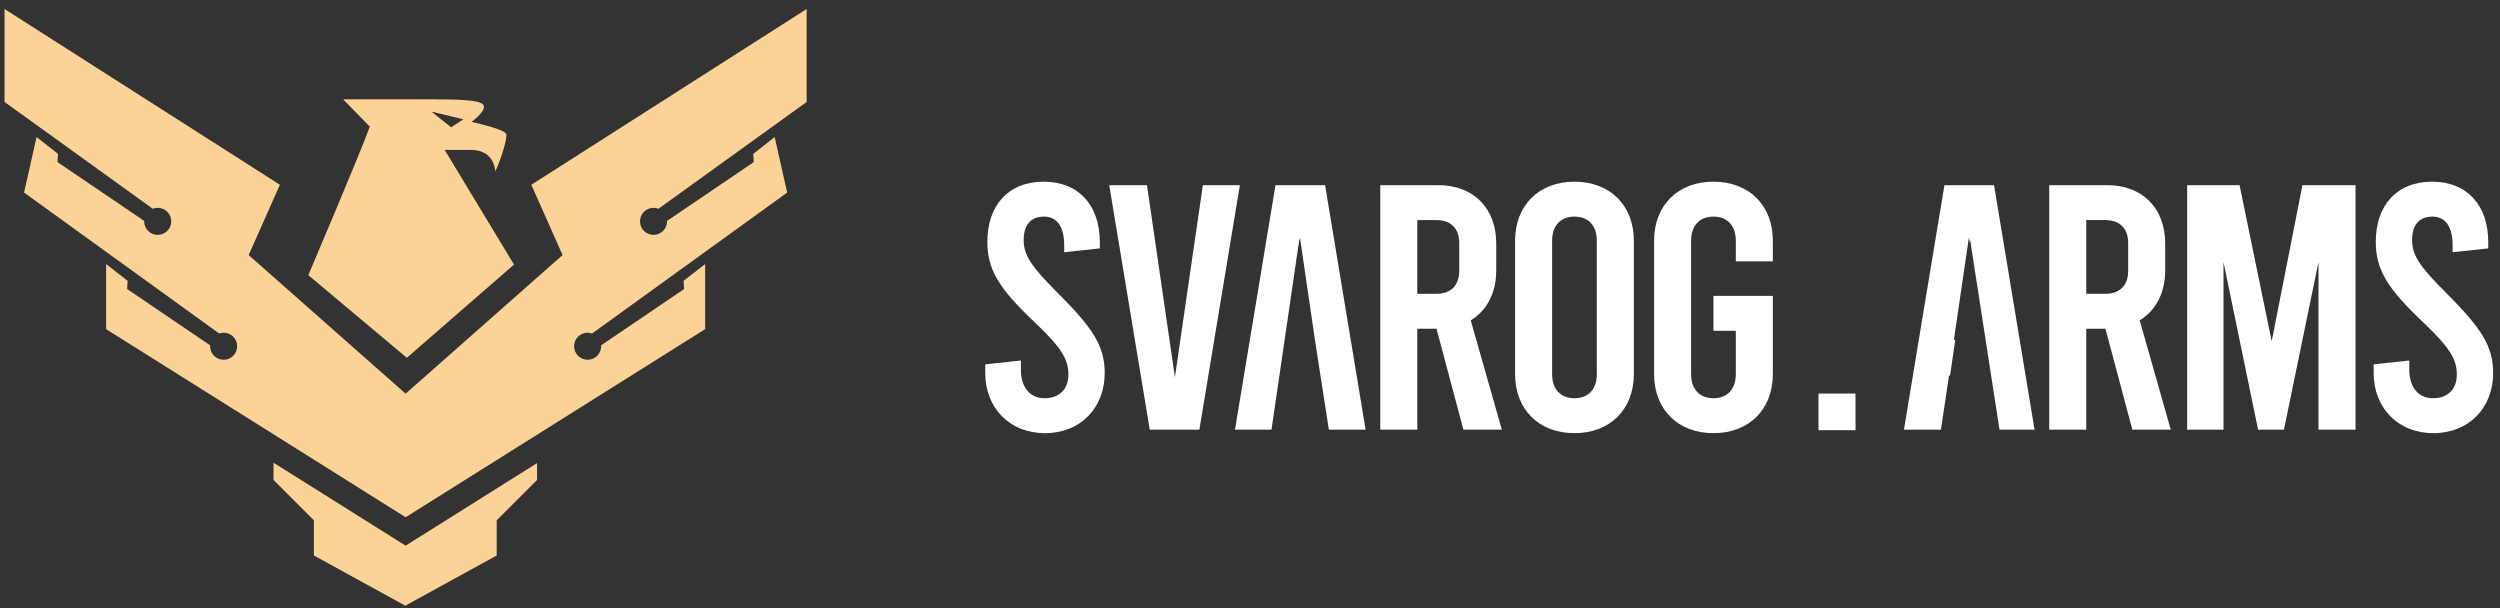 <svg width="259" height="63" viewBox="0 0 259 63" fill="none" xmlns="http://www.w3.org/2000/svg">
<rect x="0" y="0" width="259" height="63" fill="#333333" stroke="none"/>
<path fill-rule="evenodd" clip-rule="evenodd" d="M254.091 25.408C254.091 23.454 253.331 22.44 251.993 22.44C250.654 22.44 249.894 23.273 249.894 24.865C249.894 26.457 250.69 27.615 253.404 30.329C257.095 34.02 258.289 35.865 258.289 38.652C258.289 42.27 255.756 44.875 252.101 44.875C248.446 44.875 245.913 42.27 245.913 38.652V37.747L249.604 37.349V38.29C249.604 40.135 250.545 41.257 252.065 41.257C253.585 41.257 254.526 40.316 254.526 38.833C254.526 37.24 253.874 36.082 251.016 33.368C247.216 29.786 246.131 27.832 246.131 25.046C246.131 21.283 248.302 18.822 251.957 18.822C255.611 18.822 257.782 21.283 257.782 25.082V25.733L254.091 26.131V25.408ZM240.197 27.145L236.615 44.514H233.937L230.355 27.145V44.514H226.591V19.184H232.019L235.348 35.359L238.533 19.184H244.033V44.514H240.197V27.145ZM220.911 44.514L218.125 34.056H216.135V44.514H212.299V19.184H218.306C221.961 19.184 224.313 21.572 224.313 25.227V28.013C224.313 30.365 223.336 32.174 221.671 33.188L224.892 44.514H220.911ZM220.477 25.154C220.477 23.671 219.609 22.802 218.125 22.802H216.135V30.438H218.125C219.609 30.438 220.477 29.569 220.477 28.085V25.154ZM204.094 24.776L204.048 25.092L203.977 24.612L202.421 35.214H202.566L202.027 38.905H201.915L201.083 44.514H197.247L201.444 19.184H206.583L210.78 44.514H207.149L204.094 24.776ZM188.394 40.769H192.23V44.569H188.394V40.769ZM177.515 44.875C173.824 44.875 171.364 42.415 171.364 38.76V24.937C171.364 21.283 173.824 18.822 177.515 18.822C181.206 18.822 183.667 21.283 183.667 24.937V27.072H179.831V24.937C179.831 23.345 178.927 22.44 177.515 22.44C176.104 22.44 175.199 23.345 175.199 24.937V38.76C175.199 40.352 176.104 41.257 177.515 41.257C178.927 41.257 179.831 40.352 179.831 38.76V34.273H177.515V30.654H183.667V38.76C183.667 42.415 181.206 44.875 177.515 44.875ZM163.114 44.875C159.424 44.875 156.963 42.415 156.963 38.76V24.937C156.963 21.283 159.424 18.822 163.114 18.822C166.805 18.822 169.266 21.283 169.266 24.937V38.76C169.266 42.415 166.805 44.875 163.114 44.875ZM165.43 24.937C165.43 23.345 164.526 22.44 163.114 22.44C161.703 22.44 160.798 23.345 160.798 24.937V38.76C160.798 40.352 161.703 41.257 163.114 41.257C164.526 41.257 165.43 40.352 165.43 38.76V24.937ZM151.608 44.514L148.822 34.056H146.832V44.514H142.996V19.184H149.003C152.658 19.184 155.01 21.572 155.01 25.227V28.013C155.01 30.365 154.033 32.174 152.368 33.188L155.589 44.514H151.608ZM151.174 25.154C151.174 23.671 150.305 22.802 148.822 22.802H146.832V30.438H148.822C150.305 30.438 151.174 29.569 151.174 28.085V25.154ZM136.23 35.214H136.23L134.674 24.612L134.633 24.895L134.614 24.776L131.726 44.514H127.944L132.141 19.184H137.28L141.477 44.514H137.669L136.23 35.214ZM119.115 44.514L114.918 19.184H118.826L121.721 39.086L124.616 19.184H128.451L124.254 44.514H119.115ZM114.448 38.652C114.448 42.27 111.915 44.875 108.261 44.875C104.606 44.875 102.073 42.27 102.073 38.652V37.747L105.764 37.349V38.29C105.764 40.135 106.704 41.257 108.224 41.257C109.744 41.257 110.685 40.316 110.685 38.833C110.685 37.24 110.033 36.082 107.175 33.368C103.375 29.786 102.29 27.832 102.29 25.046C102.29 21.283 104.461 18.822 108.116 18.822C111.77 18.822 113.942 21.283 113.942 25.082V25.733L110.251 26.131V25.408C110.251 23.454 109.491 22.44 108.152 22.44C106.813 22.44 106.053 23.273 106.053 24.865C106.053 26.457 106.849 27.615 109.563 30.329C113.254 34.02 114.448 35.865 114.448 38.652Z" fill="white"/>
<path d="M67.702 21.53C67.882 21.53 68.054 21.565 68.212 21.628L83.57 10.564V0.934L55.045 19.142L58.282 26.425L42.021 40.784L25.761 26.425L28.998 19.142L0.471 0.934V10.564L15.83 21.628C15.988 21.566 16.16 21.53 16.339 21.53C17.114 21.53 17.741 22.159 17.741 22.932C17.741 23.706 17.113 24.334 16.339 24.334C15.565 24.334 14.937 23.706 14.937 22.932C14.937 22.917 14.939 22.902 14.94 22.887L5.954 16.793L6.008 15.942L3.788 14.198L2.495 19.95L22.702 34.548C22.848 34.497 23.003 34.468 23.167 34.468C23.941 34.468 24.569 35.096 24.569 35.869C24.569 36.643 23.941 37.271 23.167 37.271C22.393 37.271 21.765 36.643 21.765 35.869C21.765 35.838 21.767 35.807 21.77 35.776L13.171 29.944L13.225 29.094L10.993 27.357V34.101L42.023 53.588L73.052 34.101V27.357L70.82 29.094L70.874 29.944L62.275 35.776C62.278 35.807 62.28 35.838 62.28 35.869C62.28 36.644 61.652 37.271 60.878 37.271C60.104 37.271 59.476 36.643 59.476 35.869C59.476 35.096 60.104 34.468 60.878 34.468C61.041 34.468 61.197 34.497 61.343 34.548L81.55 19.95L80.257 14.198L78.036 15.942L78.091 16.793L69.105 22.887C69.105 22.902 69.108 22.917 69.108 22.932C69.108 23.707 68.48 24.334 67.706 24.334C66.932 24.334 66.304 23.706 66.304 22.932C66.304 22.159 66.932 21.53 67.706 21.53H67.702Z" fill="#FCD396"/>
<path d="M41.962 56.493L28.337 47.936V49.725L32.519 53.907V57.548L41.961 62.734V62.764L41.988 62.749L42.015 62.764V62.734L51.457 57.548V53.907L55.639 49.725V47.978L42.021 56.53L41.962 56.493Z" fill="#FCD396"/>
<path d="M31.941 28.505L42.147 37.067L53.251 27.409L46.07 15.533H48.925C51.32 15.627 51.296 17.761 51.296 17.761C51.723 17.003 52.587 14.415 52.446 13.893C52.304 13.37 48.84 12.628 48.84 12.628C48.84 12.628 50.258 11.625 50.127 10.982C50.007 10.398 48.05 10.307 45.315 10.295C44.964 10.281 44.66 10.287 44.449 10.293H35.555L38.31 13.12C38.305 13.133 38.3 13.146 38.295 13.159C37.263 16.016 31.942 28.505 31.942 28.505H31.941ZM48.01 12.359L46.741 13.189L44.694 11.562L48.01 12.359Z" fill="#FCD396"/>
</svg>
